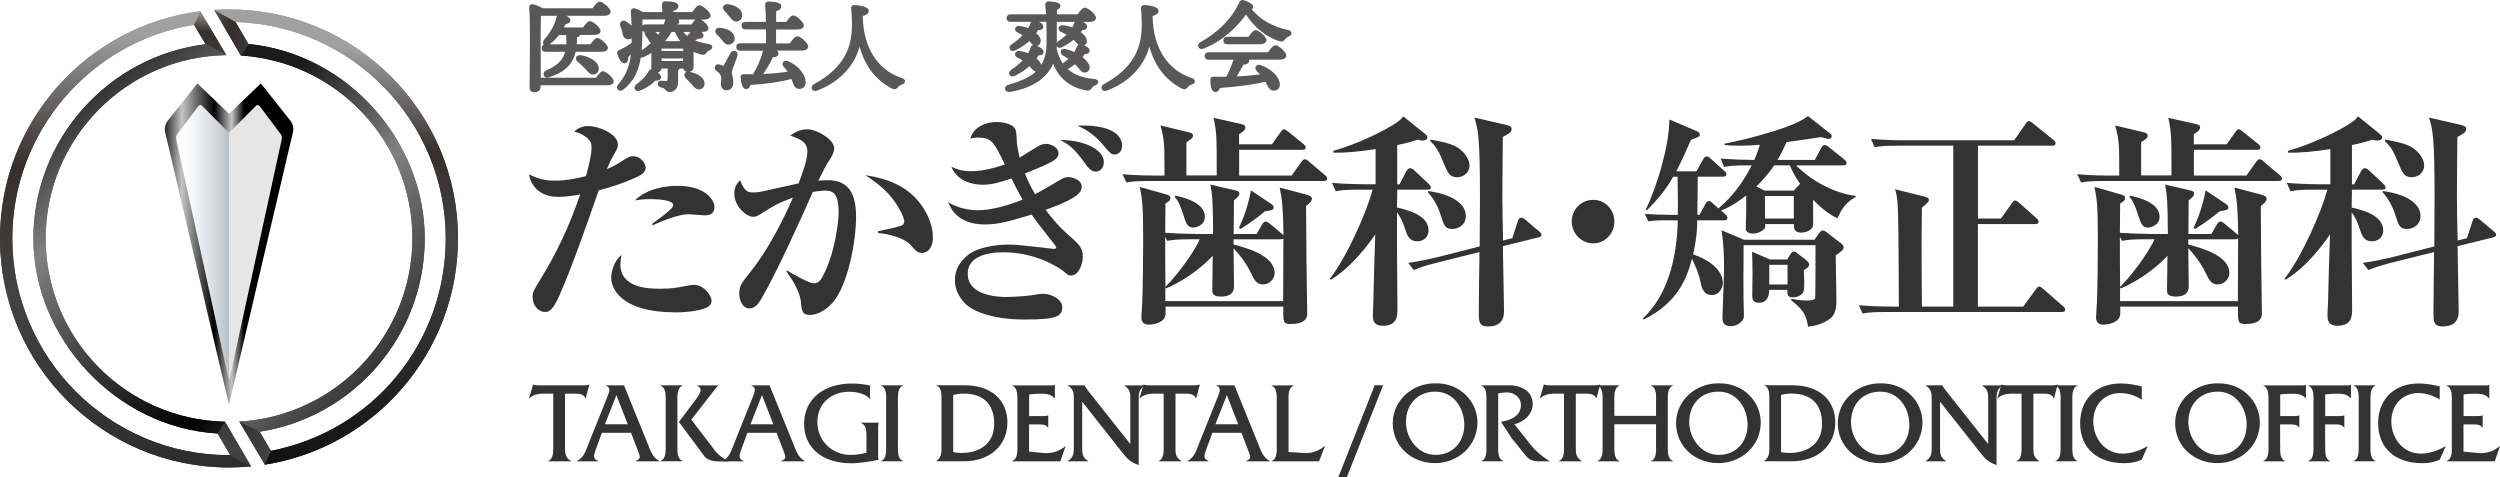 <?xml version="1.0" encoding="UTF-8"?>
<svg id="_レイヤー_2" data-name="レイヤー 2" xmlns="http://www.w3.org/2000/svg" xmlns:xlink="http://www.w3.org/1999/xlink" viewBox="0 0 388.17 74.09">
  <defs>
    <style>
      .cls-1 {
        fill: url(#linear-gradient);
      }

      .cls-2 {
        fill: #e6e6e6;
      }

      .cls-3 {
        fill: #333;
      }

      .cls-4 {
        fill: #595757;
      }

      .cls-5 {
        fill: url(#linear-gradient-8);
      }

      .cls-6 {
        fill: url(#linear-gradient-9);
      }

      .cls-7 {
        fill: url(#linear-gradient-3);
      }

      .cls-8 {
        fill: url(#linear-gradient-4);
      }

      .cls-9 {
        fill: url(#linear-gradient-2);
      }

      .cls-10 {
        fill: url(#linear-gradient-6);
      }

      .cls-11 {
        fill: url(#linear-gradient-7);
      }

      .cls-12 {
        fill: url(#linear-gradient-5);
      }

      .cls-13 {
        fill: url(#linear-gradient-14);
      }

      .cls-14 {
        fill: url(#linear-gradient-15);
      }

      .cls-15 {
        fill: url(#linear-gradient-13);
      }

      .cls-16 {
        fill: url(#linear-gradient-12);
      }

      .cls-17 {
        fill: url(#linear-gradient-10);
      }

      .cls-18 {
        fill: url(#linear-gradient-11);
      }
    </style>
    <linearGradient id="linear-gradient" x1="10.66" y1="387.96" x2="6.56" y2="423.62" gradientTransform="translate(25.03 -298.88) scale(.77)" gradientUnits="userSpaceOnUse">
      <stop offset="0" stop-color="#dcdddd"/>
      <stop offset=".19" stop-color="#352f2d"/>
      <stop offset=".37" stop-color="#444343"/>
      <stop offset=".58" stop-color="#2d2d2d"/>
      <stop offset="1" stop-color="#050304"/>
    </linearGradient>
    <linearGradient id="linear-gradient-2" x1="-2.37" y1="395.08" x2="-13.87" y2="543.58" gradientTransform="translate(25.03 -298.88) scale(.77)" gradientUnits="userSpaceOnUse">
      <stop offset="0" stop-color="#9fa0a0"/>
      <stop offset=".19" stop-color="#352f2d"/>
      <stop offset=".37" stop-color="#444343"/>
      <stop offset=".58" stop-color="#2d2d2d"/>
      <stop offset="1" stop-color="#050304"/>
    </linearGradient>
    <linearGradient id="linear-gradient-3" x1="18.49" y1="463.68" x2="7.44" y2="504.39" xlink:href="#linear-gradient"/>
    <linearGradient id="linear-gradient-4" x1="-22.25" y1="401.61" x2="47.25" y2="495.11" gradientTransform="translate(25.03 -298.88) scale(.77)" gradientUnits="userSpaceOnUse">
      <stop offset=".03" stop-color="#1b1b1b"/>
      <stop offset=".25" stop-color="gray"/>
      <stop offset=".64" stop-color="#000"/>
      <stop offset=".85" stop-color="gray"/>
      <stop offset="1" stop-color="#000"/>
    </linearGradient>
    <linearGradient id="linear-gradient-5" x1="6.9" y1="420.68" x2="94.9" y2="497.18" xlink:href="#linear-gradient-4"/>
    <linearGradient id="linear-gradient-6" x1="5.89" y1="468.95" x2="51.96" y2="495.46" xlink:href="#linear-gradient"/>
    <linearGradient id="linear-gradient-7" x1="36.88" y1="397.8" x2="26.09" y2="496.15" xlink:href="#linear-gradient-2"/>
    <linearGradient id="linear-gradient-8" x1=".4" y1="387.65" x2="68.25" y2="419.21" xlink:href="#linear-gradient"/>
    <linearGradient id="linear-gradient-9" x1="18.49" y1="463.68" x2="7.44" y2="504.39" xlink:href="#linear-gradient"/>
    <linearGradient id="linear-gradient-10" x1="6.9" y1="420.68" x2="94.9" y2="497.18" xlink:href="#linear-gradient-4"/>
    <linearGradient id="linear-gradient-11" x1="5.89" y1="468.95" x2="51.96" y2="495.46" xlink:href="#linear-gradient"/>
    <linearGradient id="linear-gradient-12" x1="36.88" y1="397.8" x2="26.09" y2="496.15" xlink:href="#linear-gradient-2"/>
    <linearGradient id="linear-gradient-13" x1=".4" y1="387.65" x2="68.25" y2="419.21" xlink:href="#linear-gradient"/>
    <linearGradient id="linear-gradient-14" x1="-215.93" y1="-489.25" x2="-229.09" y2="-489.25" gradientTransform="translate(-169.82 -405.03) rotate(-180) scale(.91)" gradientUnits="userSpaceOnUse">
      <stop offset=".17" stop-color="#fff"/>
      <stop offset=".5" stop-color="#dde2e6"/>
      <stop offset="1" stop-color="#959b9f"/>
    </linearGradient>
    <linearGradient id="linear-gradient-15" x1="-215.5" y1="-481.97" x2="-228.66" y2="-481.97" gradientTransform="translate(-186.18 -433.91) rotate(-180) scale(.98)" gradientUnits="userSpaceOnUse">
      <stop offset=".03" stop-color="#1b1b1b"/>
      <stop offset=".25" stop-color="#c4c4c4"/>
      <stop offset=".64" stop-color="#000"/>
      <stop offset=".85" stop-color="#c4c4c4"/>
      <stop offset="1" stop-color="#000"/>
    </linearGradient>
  </defs>
  <g id="_画像" data-name="画像">
    <path class="cls-1" d="M30.12,3.85s0,0,.01,0c.49,.83,.93,1.57,1.77,2.99h.01s3.23,1.72,3.23,1.72L31.1,1.75l-.98,2.1h0Z"/>
    <path class="cls-9" d="M35.75,70.67c-.06,0-.12,0-.19,0C17.01,70.68,1.91,55.58,1.91,37.02,1.91,20.51,13.96,6.49,30.12,3.85h0s.98-2.11,.98-2.11C13.57,3.94,0,18.89,0,37.02c0,19.64,15.92,35.56,35.56,35.56,1.16,0,2.3-.06,3.44-.17l-3.24-1.75h0Z"/>
    <path class="cls-7" d="M33.79,67.31h0c.43,.73,1.03,1.76,1.96,3.36h0s3.24,1.75,3.24,1.75l-4.06-6.94-1.14,1.83Z"/>
    <path class="cls-8" d="M31.9,6.84s0,.02,.02,.03c-15.01,1.82-26.74,14.72-26.74,30.15s12.74,29.36,28.62,30.29l1.14-1.83c-15.44-.33-27.85-12.94-27.85-28.46S19.61,8.78,35.14,8.56l-3.23-1.71h-.01Z"/>
    <path class="cls-12" d="M40.31,67.06s0-.01-.01-.02c14.61-2.28,25.65-14.92,25.65-30.01S54,8.35,38.57,6.83l-1.17,1.79c14.87,.95,26.63,13.3,26.63,28.41s-11.91,27.61-26.9,28.43l3.15,1.59h.02Z"/>
    <path class="cls-10" d="M42.11,70s-.03,0-.04,0c-.5-.85-.93-1.56-1.75-2.96h-.02s-3.15-1.6-3.15-1.6l3.97,6.7,.98-2.12,.02-.03Z"/>
    <path class="cls-11" d="M35.56,1.46c-.78,0-1.54,.03-2.3,.08l3.32,1.88c18.08,.54,32.63,15.39,32.63,33.6,0,16.24-11.33,29.88-27.11,32.98l-.02,.03-.98,2.12c17.01-2.67,30.01-17.38,30.01-35.13C71.12,17.38,55.2,1.46,35.56,1.46Z"/>
    <path class="cls-5" d="M38.57,6.83c-.41-.7-1.04-1.77-1.99-3.4h0l-3.32-1.88,4.14,7.07,1.17-1.79h0Z"/>
    <path class="cls-1" d="M30.12,3.85s0,0,.01,0c.49,.83,.93,1.57,1.77,2.99h.01s3.23,1.72,3.23,1.72L31.1,1.75l-.98,2.1h0Z"/>
    <path class="cls-9" d="M35.75,70.67c-.06,0-.12,0-.19,0C17.01,70.68,1.91,55.58,1.91,37.02,1.91,20.51,13.96,6.49,30.12,3.85h0s.98-2.11,.98-2.11C13.57,3.94,0,18.89,0,37.02c0,19.64,15.92,35.56,35.56,35.56,1.16,0,2.3-.06,3.44-.17l-3.24-1.75h0Z"/>
    <path class="cls-6" d="M33.79,67.31h0c.43,.73,1.03,1.76,1.96,3.36h0s3.24,1.75,3.24,1.75l-4.06-6.94-1.14,1.83Z"/>
    <path class="cls-8" d="M31.9,6.84s0,.02,.02,.03c-15.01,1.82-26.74,14.72-26.74,30.15s12.74,29.36,28.62,30.29l1.14-1.83c-15.44-.33-27.85-12.94-27.85-28.46S19.61,8.78,35.14,8.56l-3.23-1.71h-.01Z"/>
    <path class="cls-17" d="M40.31,67.06s0-.01-.01-.02c14.61-2.28,25.65-14.92,25.65-30.01S54,8.35,38.57,6.83l-1.17,1.79c14.87,.95,26.63,13.3,26.63,28.41s-11.91,27.61-26.9,28.43l3.15,1.59h.02Z"/>
    <path class="cls-18" d="M42.11,70s-.03,0-.04,0c-.5-.85-.93-1.56-1.75-2.96h-.02s-3.15-1.6-3.15-1.6l3.97,6.7,.98-2.12,.02-.03Z"/>
    <path class="cls-16" d="M35.56,1.46c-.78,0-1.54,.03-2.3,.08l3.32,1.88c18.08,.54,32.63,15.39,32.63,33.6,0,16.24-11.33,29.88-27.11,32.98l-.02,.03-.98,2.12c17.01-2.67,30.01-17.38,30.01-35.13C71.12,17.38,55.2,1.46,35.56,1.46Z"/>
    <path class="cls-15" d="M38.57,6.83c-.41-.7-1.04-1.77-1.99-3.4h0l-3.32-1.88,4.14,7.07,1.17-1.79h0Z"/>
    <path class="cls-2" d="M35.56,59.18l8.2-37.61c.05-.21-.02-.54-.15-.71l-3.31-4.41c-.13-.18-.37-.19-.53-.04l-4.21,4.21V59.18Z"/>
    <path class="cls-13" d="M35.56,20.62l-4.21-4.21c-.16-.16-.39-.14-.53,.04l-3.31,4.41c-.13,.18-.2,.5-.16,.71l8.2,37.61V20.62Z"/>
    <path class="cls-14" d="M35.56,17.67l-4.92-4.72-4.65,5.87c-.34,.45-.48,1.12-.36,1.66l9.92,42.35,9.95-42.36c.12-.54-.02-1.21-.35-1.65,0,0-4.65-5.87-4.65-5.87l-4.93,4.72Z"/>
    <path class="cls-2" d="M35.56,59.18l8.2-37.61c.05-.21-.02-.54-.15-.71l-3.31-4.41c-.13-.18-.37-.19-.53-.04l-4.21,4.21V59.18Z"/>
    <path class="cls-13" d="M35.56,20.62l-4.21-4.21c-.16-.16-.39-.14-.53,.04l-3.31,4.41c-.13,.18-.2,.5-.16,.71l8.2,37.61V20.62Z"/>
  </g>
  <g id="_文字" data-name="文字">
    <g>
      <path class="cls-3" d="M91.84,22.93c0-.56,0-1.09-1.09-1.82-.63-.42-1.12-.56-1.61-.66,.38-.35,1.02-.88,2.21-.88,1.61,0,4.59,1.23,4.59,2.87,0,.53-.1,.67-.63,1.58-.56,.98-.67,1.26-1.09,2.24,.7-.31,1.29-.56,1.93-.98,1.4-.91,1.58-1.02,2.17-1.02,1.16,0,1.93,1.09,1.93,1.79,0,.74-.81,1.16-1.09,1.3-.39,.21-2.7,1.3-6.2,2.21-2.17,6.24-4.2,11.98-6.06,16.22-1.16,2.66-1.79,2.66-2.31,2.66-.84,0-1.89-.84-1.89-2.31,0-.8,.14-1.02,1.26-2.84,2.49-4.06,4.34-7.95,6.13-13.1-.98,.18-2.28,.38-3.43,.38-3.05,0-4.31-2-4.52-3.5,1.61,.8,2.73,.98,4.03,.98,1.89,0,3.82-.45,4.8-.7,.35-1.23,.88-3.22,.88-4.41Zm4.48,18.08c0,3.82,4.62,3.82,6.2,3.82,1.75,0,2.45-.14,3.96-.42,.63-.11,.95-.18,1.3-.18,1.51,0,2.7,1.65,2.7,2.45,0,.11,0,.7-.7,1.05-.77,.38-2.49,.77-4.9,.77-8.58,0-9.98-3.82-9.98-5.36,0-.91,.39-2.59,1.61-3.57-.07,.35-.17,.77-.17,1.44Zm4.9-6.23c1.47-1.09,1.93-1.4,2.84-2.21,.11-.11,.46-.42,.46-.74,0-.91-3.22-.91-3.5-.91-1.23,0-1.82,.1-2.45,.21,1.93-1.96,5.12-2.28,6.62-2.28,4.41,0,5.74,2.28,5.74,3.26s-.6,1.33-1.47,1.33c-.42,0-2.21-.18-2.56-.18-1.51,0-4.1,1.05-5.57,1.72l-.11-.21Z"/>
      <path class="cls-3" d="M122.19,41.99c.98,.63,3.5,2,4.13,2,.53,0,.91-.21,1.26-.81,2.07-3.54,2.63-8.86,2.63-10.16,0-2.66-.63-3.43-2.07-3.43-.63,0-1.47,.14-1.93,.21-1.89,4.27-5.85,13.07-8.2,16.92-.53,.84-1.05,1.16-1.65,1.16-1.09,0-1.58-1.3-1.58-2.28,0-1.12,.28-1.58,1.72-3.36,2.7-3.36,5.08-7.99,6.62-11.56-2.31,.84-2.94,1.23-4.91,2.49-.38,.24-.77,.49-1.26,.49-1.19,0-2.94-1.75-2.94-3.57,0-1.16,.49-1.68,.91-2.1,.63,1.61,1.12,1.89,1.96,1.89,.77,0,1.47-.14,1.86-.24,1.15-.25,4.34-.98,5.25-1.16,.63-1.65,1.37-3.64,1.37-4.94,0-1.58-1.3-2-2.66-2.49,.77-.56,1.65-.98,2.63-.98,1.54,0,4.2,1.61,4.2,2.94,0,.56-.28,1.16-.95,2.17-.46,.74-.67,1.12-1.51,2.87,.46-.04,.88-.07,1.44-.07,3.4,0,4.41,2.24,4.41,5.75s-1.19,10.54-3.71,13.35c-1.12,1.19-2.42,1.82-3.43,1.82-1.23,0-1.3-.6-1.44-2.1-.21-1.82-1.61-3.78-2.24-4.66l.07-.14Zm14.15-6.1c.7-.14,3.54-.7,3.85-.98,.14-.14,.21-.42,.21-.6,0-.49-.87-2.45-2.35-4.1-1.26-1.4-2.7-2.35-3.68-3.01,1.65,.28,5.22,.84,7.78,3.54,1.51,1.61,2.7,3.85,2.7,6.17,0,1.09-.49,2.35-1.72,2.35-.63,0-.84-.21-1.79-1.26-.81-.95-3.15-1.68-5.01-1.82v-.28Z"/>
      <path class="cls-3" d="M151.91,21.36c-.56,0-.91,.07-1.26,.18,.25-.67,.46-1.3,1.51-1.93,.95-.56,1.93-.67,2.59-.67,.53,0,2.7,.14,2.98,1.37,.1,.31,.17,1.75,.17,2.03,.11,.77,.32,1.75,.42,2.14,.42-.28,2.31-1.44,2.7-1.68,.73-.46,1.19-.46,1.37-.46,.91,0,1.96,.63,1.96,1.4,0,.91-.49,1.33-5.22,3.19,.46,1.12,.77,1.82,1.58,3.22,.74-.38,1.47-.77,3.68-2.1,.74-.45,1.09-.56,1.47-.56s2.1,.31,2.1,1.51c0,.91-.91,1.54-2.28,2.21-1.12,.56-1.79,.81-3.33,1.37,1.72,2.28,2.94,3.4,3.85,4.17,1.26,1.12,1.93,1.72,1.93,3.05,0,1.02-.53,2.98-1.86,2.98-.35,0-.46-.07-1.05-.6-1.33-1.05-4.87-3.01-9.39-3.01-1.23,0-5.57,.1-5.57,3.33,0,3.54,5.04,3.61,6.03,3.61,1.23,0,3.33-.18,3.99-.28,.91-.18,1.26-.21,1.72-.21,1.4,0,2.94,.98,2.94,2.03,0,1.51-.91,1.96-5.88,1.96-5.29,0-8.3-1.44-9.35-2.63-.7-.77-1.44-1.93-1.44-3.47s.63-2.8,2.07-3.96c1.54-1.19,4.41-1.58,6.31-1.58,.73,0,1.37,.04,3.43,.28,1.16,.11,2.31,.25,3.47,.39h.14c.11,0,.31-.04,.31-.18s-.18-.38-.21-.42c-2.73-3.47-3.01-3.85-3.61-4.73-3.64,1.12-5.32,1.54-7.25,1.54-4.2,0-5.29-2.45-5.71-3.43,.7,.38,2.28,1.22,4.59,1.22,1.58,0,3.92-.42,6.97-1.65-.74-1.29-1.16-2.1-1.72-3.29-1.72,.56-2.91,.98-4.48,.98s-3.96-.53-4.87-2.8c.63,.31,1.54,.7,3.05,.7,2.1,0,4.1-.66,5.26-1.05-1.68-3.43-2.03-4.17-4.1-4.17Zm22.32,1.26c0,1.02-.7,1.37-1.19,1.37-.53,0-.74-.28-1.68-1.4-1.09-1.33-2.49-2.42-4.1-3.08,5.22-.21,6.97,1.44,6.97,3.12Zm-2.84,2.56c0,.84-.53,1.47-1.26,1.47-.67,0-1.19-.6-1.72-1.37-1.79-2.49-2.7-2.98-3.82-3.54,3.5-.04,6.8,1.4,6.8,3.43Z"/>
      <path class="cls-3" d="M186.28,37.16c-.42,1.05-2.56,4.55-5.32,7.39-.04-3.82-.04-4.24-.04-7.78l.31,.63c.88-.18,1.65-.25,3.79-.25h1.26Zm-.67-.84c-1.47,0-3.22-.07-4.69-.18,.04-3.71,.04-4.13,.04-4.55,.49-.28,.77-.45,.77-.84s-.38-.49-.63-.56l-4.13-1.16c.38,1.86,.53,2.73,.53,8.27,0,1.23-.04,9-.21,10.69,0,.28-.07,.84-.07,1.26,0,.56,.21,1.16,1.12,1.16,.98,0,2.63-.42,2.63-1.68,0-.35,.04-.73,0-1.12h18.29c-.04,2.42-.04,2.7,1.19,2.7,2.03,0,2.56-.84,2.52-1.65-.11-7.36-.14-8.3-.18-16.67,.21-.18,.91-.67,.91-1.12,0-.35-.42-.53-.77-.63l-4.24-1.12c.39,1.82,.53,3.05,.6,7.39l-2.14-1.79c-.25-.21-.46-.32-.63-.32-.21,0-.38,.18-.56,.46l-.84,1.47h-3.57c0-.84,.04-4.48,.04-5.22,.53-.42,.84-.67,.84-1.05,0-.35-.28-.42-.6-.49l-3.89-.91c.28,1.68,.39,2.21,.42,7.67h-2.73Zm5.92,.84h7.04c.35,0,.53,0,.7-.14,0,2.17,0,2.91-.04,9.74h-18.29v-2.14l.11,.17c3.64-1.58,6.1-3.85,7.25-5.08,0,1.16-.07,4.34-.07,5.36,0,.38,0,.98,1.37,.98,2,0,2-1.23,2-1.65,0-.95-.07-5.01-.07-5.85,.6,.63,1.82,2,2.73,3.89,.53,1.09,.84,1.72,1.86,1.72s1.79-.91,1.79-1.75c0-2.66-4.03-3.82-6.38-4.45v-.81Zm-7.32-9.91v-5.18c.35-.25,1.02-.56,1.02-.98,0-.38-.35-.49-.67-.56l-4.38-1.05c.63,2.31,.63,2.87,.63,7.78h-1.51c-.35,0-2.84,0-5.01-.21l.6,1.29c.87-.17,1.61-.24,3.78-.24h26.87c.24,0,.53-.04,.53-.39,0-.21-.18-.38-.35-.53l-2.49-2.1c-.21-.21-.42-.35-.63-.35s-.38,.18-.6,.49l-1.44,2.03h-8.16v-3.99h9.77c.24,0,.56-.03,.56-.38,0-.21-.21-.38-.35-.53l-2.35-1.89c-.35-.28-.49-.39-.67-.39-.21,0-.38,.25-.53,.45l-1.33,1.89h-5.11v-1.58c.42-.25,.98-.6,.98-1.05,0-.35-.32-.42-.7-.53l-4.24-.95c.49,2.28,.49,2.94,.49,8.93h-4.73Zm-1.79,3.36c.39,.46,.74,.88,1.44,3.12,.28,.87,.53,1.61,1.4,1.61,.42,0,1.82-.35,1.82-1.68,0-2.17-3.19-3.01-4.66-3.29v.24Zm11.81-1.05c-.46,2.49-1.19,4.38-1.86,5.82l.24,.17c1.54-.95,2.87-1.96,3.78-2.73,1.16-.21,1.37-.24,1.37-.6,0-.31-.28-.49-.38-.56l-3.15-2.1Z"/>
      <path class="cls-3" d="M217.3,28.61l1.05-2c.18-.28,.32-.49,.6-.49,.25,0,.46,.14,.63,.32l2.24,2.1c.14,.18,.35,.31,.35,.6s-.31,.31-.53,.31h-4.69l-.04,2.77c1.79,.42,4.9,1.23,4.9,3.57,0,1.05-.81,1.68-1.75,1.68-1.26,0-1.58-.91-1.96-2.1-.11-.35-.53-1.58-1.19-2.38v5.36c0,2.66,.07,6.94,.07,9.6,0,1.02,0,2.63-2.24,2.63-1.54,0-1.58-.95-1.58-1.65,0-.84,.1-1.86,.1-3.08,0-.74,.21-7.99,.28-9.46-.88,1.29-3.54,5.01-6.9,7.04l-.17-.14c2.8-3.57,5.81-10.65,6.66-13.84h-1.96c-2.14,0-2.91,.07-3.78,.25l-.56-1.3c2.17,.18,4.62,.21,4.97,.21h1.79v-5.46c-2.49,.38-4.62,.6-6.59,.56v-.28c3.71-1.05,7.01-2.77,7.88-3.22,2.17-1.19,2.59-1.58,3.01-2.14l3.47,2.8c.1,.11,.28,.24,.28,.46,0,.53-.84,.6-1.51,.35-1.05,.35-1.68,.53-3.19,.84v6.1h.35Zm4.45,1.05c3.89,.53,5.85,2.07,5.85,3.89,0,1.26-1.02,2-2.14,2s-1.26-.6-1.79-2.21c-.38-1.29-1.09-2.49-1.96-3.5l.04-.18Zm13.07,7.29l.84-2.59c.11-.28,.21-.56,.53-.56,.21,0,.38,.11,.56,.25l2.17,1.82c.18,.14,.42,.35,.42,.56s-.11,.31-.42,.42l-5.57,1.37c0,1.61,.18,8.69,.18,10.12,0,1.61-.88,2.35-2.52,2.35-1.4,0-1.4-.88-1.4-2.14,0-1.51,.07-8.06,.11-9.42l-6.59,1.65c-2.21,.56-2.87,.84-3.61,1.16l-.87-1.12c1.54-.21,3.36-.6,4.9-.98l6.2-1.58c.04-4.59,.04-5.74,.04-7.29,0-9.95-.28-10.79-.87-12.72l5.12,1.19c.35,.11,.67,.18,.67,.6,0,.56-.67,.81-1.37,1.23-.07,5.75-.07,9.11-.07,9.46,0,2.07,.04,3.29,.11,6.62l1.47-.38Zm-12.72-15.28c1.19,.21,3.15,.56,4.21,1.23,1.37,.88,1.86,2.1,1.86,2.8,0,1.16-1.02,1.82-1.93,1.82-1.19,0-1.47-.7-2.17-2.42-.84-2.03-1.3-2.52-2-3.19l.04-.25Z"/>
      <path class="cls-3" d="M250.66,34.39c0,1.89-1.47,3.4-3.29,3.4s-3.33-1.54-3.33-3.4,1.47-3.36,3.33-3.36,3.29,1.51,3.29,3.36Z"/>
      <path class="cls-3" d="M277.92,25.67c.32,.81,.63,1.51,1.58,2.87l-.98,1.05h-4.55l-1.26-.63c1.37-1.37,2.1-2.31,2.77-3.29h2.45Zm8.27,0c.14,0,.53,0,.53-.38,0-.21-.21-.42-.35-.53l-2.38-1.89c-.24-.21-.45-.35-.67-.35-.24,0-.42,.21-.56,.49l-.98,1.82h-5.78c.49-.84,.84-1.51,1.4-2.77,2.63-.35,3.85-.56,5.36-.77,.35,.11,.98,.28,1.19,.28,.14,0,.45-.11,.45-.42,0-.11,0-.28-.31-.49l-3.36-2.63c-.95,.63-1.54,1.02-3.4,1.68-2.14,.8-6.17,1.96-9.56,2.59v.21c.53,.07,1.19,.11,2.21,.11,1.37,0,2.42-.07,3.26-.14-.28,.98-.49,1.47-.84,2.35-.95,0-3.12-.04-5.25-.21l.56,1.3c.7-.14,1.37-.25,3.78-.25h.49c-1.96,3.92-4.17,5.82-5.15,6.69l-.87-.77c-.21-.21-.42-.38-.63-.38-.28,0-.38,.21-.53,.46l-.91,1.68h-.35l.07-5.92h3.92c.14,0,.53,0,.53-.38,0-.21-.18-.39-.35-.53l-2.07-1.86c-.11-.11-.42-.38-.63-.38-.28,0-.42,.21-.56,.46l-1.05,1.86h-3.12c.95-1.86,1.54-3.19,2.28-4.9,1.26-.46,1.37-.49,1.37-.8,0-.11-.07-.38-.39-.49l-4.34-1.86c0,3.85-1.82,10.23-3.68,14.01l.18,.1c2.52-2.52,3.54-4.24,4.1-5.22h.67c.07,3.29,.07,4.66,.04,5.92h-1.3c-1.23,0-2.59-.07-3.82-.14l.56,1.16c.56-.1,1.09-.17,2.63-.17h1.93c-.11,4.73-1.09,11.17-5.43,15.24l.1,.18c5.26-2.56,6.73-6.38,7.53-9.46,.42,.84,1.09,2.42,1.26,3.36,.24,1.16,.49,2.28,1.82,2.28s1.72-1.37,1.72-1.93c0-.67-.42-2.94-4.62-4.38,.63-2.94,.63-4.24,.63-5.29h4.17c.18,0,.53,0,.53-.39,0-.21-.18-.42-.32-.53l-.66-.6c.95-.38,2-.87,3.89-2.35v2.52c0,.38-.07,2.17-.07,2.52,0,.28,0,.88,1.16,.88,.87,0,1.58-.53,1.75-.77,.14-.17,.14-.35,.11-.7h4.48c-.07,.46-.04,1.33,1.09,1.33,.6,0,1.75-.28,1.86-1.16,.04-.28,0-3.26,0-3.82l.07-.07c1.61,1.68,2.77,2.35,3.71,2.84,.49-1.05,1.05-2.35,2.84-3.33v-.17c-3.47-.39-7.08-2.52-9.25-4.73h7.35Zm-7.67,4.76v3.5h-4.48v-3.5h4.48Zm-3.71,9.85l-2.77-1.19c.04,.87,.07,2.21,.07,3.4,0,.53-.04,3.12-.04,3.33,0,.56,0,1.19,1.09,1.19,1.02,0,1.54-.77,1.54-2h2.84c-.04,.67-.07,1.16,.88,1.16,.56,0,.91-.18,1.19-.38,.46-.35,.53-.63,.53-1.86,0-.84-.04-1.54-.07-1.96,.28-.18,.84-.49,.84-.88,0-.24-.18-.46-.42-.67l-1.37-1.05c-.21-.17-.42-.31-.6-.31s-.38,.18-.53,.42l-.49,.81h-2.7Zm7.08-2.21c0,.87,0,7.71-.04,8.06-.04,.35-.07,.53-1.33,.53-.98,0-1.75-.14-2.35-.28l-.07,.24c2.21,1.68,2.38,2.63,2.63,4.1,.7-.07,1.79-.21,3.15-1.05,.91-.53,1.26-1.47,1.26-2.94,0-1.02-.11-5.96-.11-7.08,.84-.6,1.23-.84,1.23-1.26,0-.28-.21-.46-.49-.67l-2.14-1.65c-.21-.17-.42-.28-.6-.28-.25,0-.38,.17-.56,.38l-.74,1.05h-10.96l-3.47-1.47c.32,2,.39,4.03,.39,5.99,0,1.19-.25,7.15-.25,7.5,0,.53,0,1.4,1.3,1.4,.91,0,1.47-.53,1.72-.77,.28-.35,.35-.6,.31-1.19-.11-2.52-.07-8.72-.04-10.61h11.14Zm-4.34,3.05v3.05h-2.84v-3.05h2.84Z"/>
      <path class="cls-3" d="M307.11,22.62v11.31h3.57l1.68-2.35c.18-.28,.32-.45,.56-.45,.18,0,.46,.25,.63,.39l2.63,2.35c.21,.18,.35,.32,.35,.53,0,.39-.39,.39-.53,.39h-8.9v12.82h7.04l1.89-2.59c.14-.18,.35-.53,.6-.53,.21,0,.45,.25,.63,.38l3.05,2.66c.18,.17,.35,.31,.35,.53,0,.38-.38,.38-.53,.38h-27.12c-2.45,0-3.12,.11-3.82,.24l-.56-1.29c1.65,.14,3.33,.21,5.01,.21h1.19c-.04-10.79-.07-14.43-.21-16.15-.1-1.12-.21-1.51-.38-2.07l4.73,1.19c.21,.07,.53,.18,.53,.49s-.6,.77-1.09,1.16c-.11,6.41,0,13.07,0,15.38h4.87V22.62h-8.44c-2.42,0-3.08,.1-3.78,.24l-.56-1.29c1.65,.14,3.33,.21,4.97,.21h17.27l1.75-2.52c.07-.14,.32-.46,.53-.46,.18,0,.32,.1,.67,.38l3.12,2.52c.14,.11,.35,.32,.35,.53,0,.39-.35,.39-.53,.39h-11.53Z"/>
      <path class="cls-3" d="M334.52,37.16c-.42,1.05-2.56,4.55-5.33,7.39-.04-3.82-.04-4.24-.04-7.78l.32,.63c.87-.18,1.65-.25,3.78-.25h1.26Zm-.67-.84c-1.47,0-3.22-.07-4.7-.18,.04-3.71,.04-4.13,.04-4.55,.49-.28,.77-.45,.77-.84s-.38-.49-.63-.56l-4.13-1.16c.38,1.86,.53,2.73,.53,8.27,0,1.23-.04,9-.21,10.69,0,.28-.07,.84-.07,1.26,0,.56,.21,1.16,1.12,1.16,.98,0,2.63-.42,2.63-1.68,0-.35,.04-.73,0-1.12h18.29c-.04,2.42-.04,2.7,1.19,2.7,2.03,0,2.56-.84,2.52-1.65-.1-7.36-.14-8.3-.17-16.67,.21-.18,.91-.67,.91-1.12,0-.35-.42-.53-.77-.63l-4.24-1.12c.38,1.82,.53,3.05,.6,7.39l-2.14-1.79c-.25-.21-.46-.32-.63-.32-.21,0-.38,.18-.56,.46l-.84,1.47h-3.57c0-.84,.04-4.48,.04-5.22,.53-.42,.84-.67,.84-1.05,0-.35-.28-.42-.6-.49l-3.89-.91c.28,1.68,.38,2.21,.42,7.67h-2.73Zm5.92,.84h7.04c.35,0,.53,0,.7-.14,0,2.17,0,2.91-.04,9.74h-18.29v-2.14l.11,.17c3.64-1.58,6.1-3.85,7.25-5.08,0,1.16-.07,4.34-.07,5.36,0,.38,0,.98,1.37,.98,2,0,2-1.23,2-1.65,0-.95-.07-5.01-.07-5.85,.6,.63,1.82,2,2.73,3.89,.53,1.09,.84,1.72,1.86,1.72s1.79-.91,1.79-1.75c0-2.66-4.03-3.82-6.38-4.45v-.81Zm-7.32-9.91v-5.18c.35-.25,1.02-.56,1.02-.98,0-.38-.35-.49-.67-.56l-4.38-1.05c.63,2.31,.63,2.87,.63,7.78h-1.51c-.35,0-2.84,0-5.01-.21l.6,1.29c.88-.17,1.61-.24,3.78-.24h26.87c.24,0,.53-.04,.53-.39,0-.21-.18-.38-.35-.53l-2.49-2.1c-.21-.21-.42-.35-.63-.35s-.38,.18-.6,.49l-1.44,2.03h-8.16v-3.99h9.77c.24,0,.56-.03,.56-.38,0-.21-.21-.38-.35-.53l-2.35-1.89c-.35-.28-.49-.39-.67-.39-.21,0-.38,.25-.53,.45l-1.33,1.89h-5.11v-1.58c.42-.25,.98-.6,.98-1.05,0-.35-.32-.42-.7-.53l-4.24-.95c.49,2.28,.49,2.94,.49,8.93h-4.73Zm-1.79,3.36c.38,.46,.73,.88,1.44,3.12,.28,.87,.53,1.61,1.4,1.61,.42,0,1.82-.35,1.82-1.68,0-2.17-3.19-3.01-4.66-3.29v.24Zm11.8-1.05c-.46,2.49-1.19,4.38-1.86,5.82l.24,.17c1.54-.95,2.87-1.96,3.78-2.73,1.16-.21,1.37-.24,1.37-.6,0-.31-.28-.49-.38-.56l-3.15-2.1Z"/>
      <path class="cls-3" d="M365.53,28.61l1.05-2c.18-.28,.31-.49,.6-.49,.25,0,.46,.14,.63,.32l2.24,2.1c.14,.18,.35,.31,.35,.6s-.31,.31-.53,.31h-4.69l-.04,2.77c1.79,.42,4.9,1.23,4.9,3.57,0,1.05-.81,1.68-1.75,1.68-1.26,0-1.58-.91-1.96-2.1-.1-.35-.53-1.58-1.19-2.38v5.36c0,2.66,.07,6.94,.07,9.6,0,1.02,0,2.63-2.24,2.63-1.54,0-1.58-.95-1.58-1.65,0-.84,.11-1.86,.11-3.08,0-.74,.21-7.99,.28-9.46-.88,1.29-3.54,5.01-6.9,7.04l-.17-.14c2.8-3.57,5.81-10.65,6.66-13.84h-1.96c-2.14,0-2.91,.07-3.78,.25l-.56-1.3c2.17,.18,4.62,.21,4.97,.21h1.79v-5.46c-2.49,.38-4.62,.6-6.59,.56v-.28c3.71-1.05,7.01-2.77,7.88-3.22,2.17-1.19,2.59-1.58,3.01-2.14l3.47,2.8c.1,.11,.28,.24,.28,.46,0,.53-.84,.6-1.51,.35-1.05,.35-1.68,.53-3.19,.84v6.1h.35Zm4.45,1.05c3.89,.53,5.85,2.07,5.85,3.89,0,1.26-1.02,2-2.14,2s-1.26-.6-1.79-2.21c-.38-1.29-1.09-2.49-1.96-3.5l.04-.18Zm13.07,7.29l.84-2.59c.1-.28,.21-.56,.53-.56,.21,0,.38,.11,.56,.25l2.17,1.82c.17,.14,.42,.35,.42,.56s-.11,.31-.42,.42l-5.57,1.37c0,1.61,.18,8.69,.18,10.12,0,1.61-.88,2.35-2.52,2.35-1.4,0-1.4-.88-1.4-2.14,0-1.51,.07-8.06,.1-9.42l-6.59,1.65c-2.21,.56-2.87,.84-3.61,1.16l-.87-1.12c1.54-.21,3.36-.6,4.9-.98l6.2-1.58c.04-4.59,.04-5.74,.04-7.29,0-9.95-.28-10.79-.87-12.72l5.12,1.19c.35,.11,.66,.18,.66,.6,0,.56-.66,.81-1.37,1.23-.07,5.75-.07,9.11-.07,9.46,0,2.07,.04,3.29,.11,6.62l1.47-.38Zm-12.72-15.28c1.19,.21,3.15,.56,4.21,1.23,1.37,.88,1.86,2.1,1.86,2.8,0,1.16-1.02,1.82-1.93,1.82-1.19,0-1.47-.7-2.17-2.42-.84-2.03-1.3-2.52-2-3.19l.04-.25Z"/>
    </g>
    <g>
      <path class="cls-3" d="M87.73,69.3c0,1.02-.02,1.72,.93,2.28v.05h-3.55v-.05c.9-.34,.79-1.65,.79-2.46v-8h-1.58c-.77,0-1.58,.2-2.13,.72h-.05l.63-2.13h.05c.22,.09,.45,.09,.68,.12h7.14c.3,0,.59-.02,.82-.12h.05l-.57,2.13h-.05c-.23-.63-.95-.72-1.54-.72h-1.62v8.18Z"/>
      <path class="cls-3" d="M97.46,65.87h-3.53l1.78-4.52,1.76,4.52Zm.52,1.33l.97,2.53c.48,1.26,.63,1.45-.25,1.85v.05h3.68v-.05c-1.02-.52-1.35-1.52-1.76-2.55l-3.73-9.2h-2.83v.05c.86,.27,.52,1.02,.27,1.67l-3,7.48c-.39,1.02-.7,2.03-1.74,2.55v.05h3.3v-.05c-.86-.32-.73-.84-.36-1.85l.93-2.53h4.52Z"/>
      <path class="cls-3" d="M103.36,62.34c0-.81,.11-2.12-.81-2.46v-.05h3.44v.05c-.91,.32-.81,1.65-.81,2.46v6.76c0,.82-.11,2.13,.81,2.47v.05h-3.44v-.05c.91-.34,.81-1.67,.81-2.47v-6.76Zm4.41,.04c.59-.84,1.67-1.96,.47-2.49v-.05h3.23v.02l-4.13,5.29,3.62,4.75c.55,.74,1.24,1.24,2.15,1.69v.05h-1.69c-.88,0-1.71-.34-2.03-.77l-3.98-5.36,2.35-3.12Z"/>
      <path class="cls-3" d="M120.06,65.87h-3.53l1.78-4.52,1.76,4.52Zm.52,1.33l.97,2.53c.48,1.26,.63,1.45-.25,1.85v.05h3.68v-.05c-1.02-.52-1.35-1.52-1.76-2.55l-3.73-9.2h-2.84v.05c.86,.27,.52,1.02,.27,1.67l-3,7.48c-.39,1.02-.7,2.03-1.74,2.55v.05h3.3v-.05c-.86-.32-.73-.84-.36-1.85l.93-2.53h4.52Z"/>
      <path class="cls-3" d="M135.08,61.91h-.05c-.74-.83-2.1-1.08-3.19-1.08-2.8,0-4.93,1.83-4.93,4.72s2.3,5.08,5.13,5.08c.82,0,1.69-.11,2.49-.34v-2.58c0-.82-.02-1.7-.83-2.03v-.05h2.74v.05c-.09,.22-.09,.5-.09,.77v4.13c0,.27-.02,.56,.09,.81-1.43,.27-2.83,.54-4.29,.54-4.59,0-7.3-2.51-7.3-6.12,0-3.86,3.07-6.26,7.41-6.26,.95,0,1.88,.11,2.82,.3v2.06Z"/>
      <path class="cls-3" d="M137.59,62.35c0-.82,.12-2.13-.79-2.47v-.05h3.41v.05c-.9,.34-.79,1.67-.79,2.47v6.76c0,.81-.11,2.12,.79,2.46v.05h-3.41v-.05c.9-.32,.79-1.65,.79-2.46v-6.76Z"/>
      <path class="cls-3" d="M148.01,61.31c.54-.12,1.08-.2,1.61-.2,3,0,4.75,1.58,4.75,4.72s-2.38,4.5-5.06,4.5c-.45,0-.88-.04-1.31-.13v-8.9Zm-1.83,7.73c0,1.06,.11,1.92-.79,2.53v.05h4.3c4.02,0,6.73-2.48,6.73-6.01s-2.55-5.79-6.64-5.79h-4.39v.05c.91,.27,.79,1.58,.79,2.4v6.76Z"/>
      <path class="cls-3" d="M159.8,70.12l2.28,.22c1.18,.11,2.42-.27,3.32-1.06h.05l-.81,2.35h-7.48v-.05c.91-.32,.81-1.65,.81-2.46v-6.76c0-.82,.11-2.13-.81-2.47v-.05h5.74c.3,0,.61,.04,.84-.09h.05v2.1h-.05c-.56-.65-1.29-.72-2.12-.72-.63,0-1.26,.02-1.83,.13v3.34h2.13c.29,0,.57,0,.79-.11h.05v1.9h-.05c-.29-.52-1.04-.5-1.6-.5h-1.33v4.25Z"/>
      <path class="cls-3" d="M168.03,69.3c0,1-.02,1.72,.93,2.28v.05h-3.18v-.05c.95-.55,.95-1.27,.95-2.28v-7.16c0-1,0-1.72-.93-2.26v-.05h2.62v.02c.07,.22,.14,.3,.27,.45l.25,.36,6.56,8.29v-6.8c0-1,.02-1.72-.93-2.26v-.05h3.16v.05c-.93,.54-.93,1.26-.93,2.26v10.06c-1.28-.43-1.83-1.02-2.62-2.04l-6.15-7.8v6.94Z"/>
      <path class="cls-3" d="M182.51,69.3c0,1.02-.02,1.72,.93,2.28v.05h-3.55v-.05c.9-.34,.79-1.65,.79-2.46v-8h-1.58c-.77,0-1.58,.2-2.13,.72h-.05l.63-2.13h.05c.21,.09,.45,.09,.68,.12h7.14c.3,0,.59-.02,.83-.12h.05l-.57,2.13h-.05c-.23-.63-.95-.72-1.54-.72h-1.62v8.18Z"/>
      <path class="cls-3" d="M192.24,65.87h-3.53l1.78-4.52,1.76,4.52Zm.52,1.33l.97,2.53c.48,1.26,.63,1.45-.25,1.85v.05h3.68v-.05c-1.02-.52-1.35-1.52-1.76-2.55l-3.73-9.2h-2.83v.05c.86,.27,.52,1.02,.27,1.67l-3,7.48c-.39,1.02-.7,2.03-1.74,2.55v.05h3.3v-.05c-.86-.32-.73-.84-.36-1.85l.93-2.53h4.52Z"/>
      <path class="cls-3" d="M202.5,70.34c1.22,.07,2.28-.34,3.18-1.1h.05l-.93,2.39h-7.37v-.05c.91-.32,.81-1.65,.81-2.46v-6.76c0-.82,.11-2.13-.81-2.47v-.05h3.43v.05c-.92,.34-.79,1.67-.79,2.47v7.82l2.44,.16Z"/>
      <path class="cls-3" d="M213.46,59.82h1.29l-5.62,14.26h-1.33l5.65-14.26Z"/>
      <path class="cls-3" d="M222.86,60.81c2.83,0,4.5,2.53,4.5,5.15s-1.74,4.67-4.47,4.67-4.59-2.58-4.59-5.1c0-2.71,1.78-4.72,4.56-4.72Zm.12-1.29c-3.77-.09-6.73,2.76-6.73,6.17,0,3.68,3,6.22,6.55,6.22s6.6-2.66,6.6-6.31c0-3.23-2.65-6.1-6.42-6.08Z"/>
      <path class="cls-3" d="M234.27,59.82c2.4,0,3.71,1.26,3.71,2.89s-1.38,2.82-2.85,3.16l2.58,3.25c.75,.93,1.88,1.87,2.91,2.51h-1.65c-.95,0-1.54-.23-2.08-.9l-2.19-2.71-1.65-2.53c1.44-.22,3.1-.88,3.1-2.57,0-1.29-1.11-2.04-2.31-1.99-.41,.02-.81,.07-1.22,.14v8.04c0,.82-.11,2.13,.81,2.46v.05h-3.43v-.05c.91-.32,.79-1.65,.79-2.46v-6.76c0-.82,.12-2.13-.79-2.47v-.05h4.27Z"/>
      <path class="cls-3" d="M244.67,69.3c0,1.02-.02,1.72,.93,2.28v.05h-3.55v-.05c.9-.34,.79-1.65,.79-2.46v-8h-1.58c-.77,0-1.58,.2-2.13,.72h-.05l.63-2.13h.05c.21,.09,.45,.09,.68,.12h7.14c.3,0,.59-.02,.82-.12h.05l-.57,2.13h-.05c-.23-.63-.95-.72-1.54-.72h-1.62v8.18Z"/>
      <path class="cls-3" d="M250.66,65.87v3.25c0,.81-.11,2.12,.79,2.46v.05h-3.41v-.05c.9-.34,.79-1.65,.79-2.46v-6.78c0-.81,.12-2.12-.79-2.46v-.05h3.41v.05c-.9,.34-.79,1.65-.79,2.47v2.22h6.47v-2.22c0-.82,.13-2.13-.79-2.47v-.05h3.43v.05c-.92,.34-.81,1.65-.81,2.46v6.78c0,.81-.11,2.12,.81,2.46v.05h-3.43v-.05c.92-.34,.79-1.65,.79-2.46v-3.25h-6.47Z"/>
      <path class="cls-3" d="M266.84,60.81c2.84,0,4.5,2.53,4.5,5.15s-1.74,4.67-4.47,4.67-4.59-2.58-4.59-5.1c0-2.71,1.78-4.72,4.56-4.72Zm.13-1.29c-3.77-.09-6.73,2.76-6.73,6.17,0,3.68,3,6.22,6.55,6.22s6.6-2.66,6.6-6.31c0-3.23-2.65-6.1-6.42-6.08Z"/>
      <path class="cls-3" d="M276.55,61.31c.54-.12,1.08-.2,1.61-.2,3,0,4.75,1.58,4.75,4.72s-2.38,4.5-5.06,4.5c-.45,0-.88-.04-1.31-.13v-8.9Zm-1.83,7.73c0,1.06,.11,1.92-.79,2.53v.05h4.3c4.02,0,6.73-2.48,6.73-6.01s-2.55-5.79-6.64-5.79h-4.39v.05c.91,.27,.79,1.58,.79,2.4v6.76Z"/>
      <path class="cls-3" d="M291.96,60.81c2.83,0,4.5,2.53,4.5,5.15s-1.74,4.67-4.47,4.67-4.59-2.58-4.59-5.1c0-2.71,1.78-4.72,4.56-4.72Zm.12-1.29c-3.77-.09-6.73,2.76-6.73,6.17,0,3.68,3,6.22,6.55,6.22s6.6-2.66,6.6-6.31c0-3.23-2.65-6.1-6.42-6.08Z"/>
      <path class="cls-3" d="M301.23,69.3c0,1-.02,1.72,.93,2.28v.05h-3.18v-.05c.95-.55,.95-1.27,.95-2.28v-7.16c0-1,0-1.72-.93-2.26v-.05h2.62v.02c.07,.22,.14,.3,.27,.45l.25,.36,6.56,8.29v-6.8c0-1,.02-1.72-.93-2.26v-.05h3.16v.05c-.93,.54-.93,1.26-.93,2.26v10.06c-1.27-.43-1.83-1.02-2.62-2.04l-6.15-7.8v6.94Z"/>
      <path class="cls-3" d="M315.71,69.3c0,1.02-.02,1.72,.93,2.28v.05h-3.55v-.05c.9-.34,.79-1.65,.79-2.46v-8h-1.58c-.77,0-1.58,.2-2.13,.72h-.05l.63-2.13h.05c.21,.09,.45,.09,.68,.12h7.14c.3,0,.59-.02,.82-.12h.05l-.57,2.13h-.05c-.23-.63-.95-.72-1.54-.72h-1.61v8.18Z"/>
      <path class="cls-3" d="M319.94,62.35c0-.82,.12-2.13-.79-2.47v-.05h3.41v.05c-.9,.34-.79,1.67-.79,2.47v6.76c0,.81-.11,2.12,.79,2.46v.05h-3.41v-.05c.9-.32,.79-1.65,.79-2.46v-6.76Z"/>
      <path class="cls-3" d="M332.54,62.05c-.99-.63-2.13-1.02-3.32-1.02-2.48,0-4.2,1.81-4.2,4.41s1.79,4.99,4.56,4.99c1.34,0,2.69-.48,3.82-1.13h.05l-.91,2.08c-.84,.39-1.78,.54-2.71,.54-4.23,0-6.85-2.37-6.85-6.21s2.62-6.17,6.3-6.17c1.1,0,2.21,.2,3.27,.45v2.06Z"/>
      <path class="cls-3" d="M344.34,60.81c2.83,0,4.5,2.53,4.5,5.15s-1.74,4.67-4.47,4.67-4.59-2.58-4.59-5.1c0-2.71,1.78-4.72,4.56-4.72Zm.12-1.29c-3.77-.09-6.73,2.76-6.73,6.17,0,3.68,3,6.22,6.55,6.22s6.6-2.66,6.6-6.31c0-3.23-2.65-6.1-6.42-6.08Z"/>
      <path class="cls-3" d="M354.05,69.12c0,.81-.14,2.12,.75,2.46v.05h-3.39v-.05c.91-.32,.81-1.65,.81-2.46v-6.76c0-.82,.11-2.13-.81-2.47v-.05h5.74c.3,0,.61,.04,.84-.09h.05v2.08h-.05c-.56-.63-1.29-.7-2.12-.7-.63,0-1.26,.02-1.83,.13v3.34h2.15c.27,0,.56,0,.77-.11h.05v1.9h-.05c-.29-.54-1.04-.5-1.6-.5h-1.33v3.25Z"/>
      <path class="cls-3" d="M361.04,69.12c0,.81-.14,2.12,.75,2.46v.05h-3.39v-.05c.91-.32,.81-1.65,.81-2.46v-6.76c0-.82,.11-2.13-.81-2.47v-.05h5.74c.3,0,.61,.04,.84-.09h.05v2.08h-.05c-.56-.63-1.29-.7-2.12-.7-.63,0-1.26,.02-1.83,.13v3.34h2.15c.27,0,.56,0,.77-.11h.05v1.9h-.05c-.29-.54-1.04-.5-1.6-.5h-1.33v3.25Z"/>
      <path class="cls-3" d="M366.23,62.35c0-.82,.12-2.13-.79-2.47v-.05h3.41v.05c-.9,.34-.79,1.67-.79,2.47v6.76c0,.81-.11,2.12,.79,2.46v.05h-3.41v-.05c.9-.32,.79-1.65,.79-2.46v-6.76Z"/>
      <path class="cls-3" d="M378.82,62.05c-.99-.63-2.13-1.02-3.32-1.02-2.47,0-4.2,1.81-4.2,4.41s1.79,4.99,4.56,4.99c1.35,0,2.69-.48,3.82-1.13h.05l-.92,2.08c-.84,.39-1.78,.54-2.71,.54-4.23,0-6.85-2.37-6.85-6.21s2.62-6.17,6.3-6.17c1.09,0,2.21,.2,3.26,.45v2.06Z"/>
      <path class="cls-3" d="M382.52,70.12l2.28,.22c1.18,.11,2.42-.27,3.32-1.06h.05l-.81,2.35h-7.48v-.05c.92-.32,.81-1.65,.81-2.46v-6.76c0-.82,.11-2.13-.81-2.47v-.05h5.74c.3,0,.61,.04,.84-.09h.05v2.1h-.05c-.55-.65-1.29-.72-2.12-.72-.63,0-1.26,.02-1.83,.13v3.34h2.13c.29,0,.57,0,.79-.11h.05v1.9h-.05c-.29-.52-1.04-.5-1.6-.5h-1.33v4.25Z"/>
    </g>
    <g>
      <path class="cls-4" d="M93.65,11.05c-.21,0-.49,.13-1.11,1.02h-8.57c-.01-1.74-.03-4.43-.03-4.8,0-1.12,0-3.71,.06-4.82h2.49s-.05,.1-.07,.15c-.24,1.16-.92,2.4-1.96,3.6-.15,.21-.18,.45-.09,.63,.02,.04,.04,.07,.06,.1-.21,.09-.33,.27-.33,.53,0,.37,.23,.58,.61,.58h3.03c-.35,1.31-1.22,2.16-2.92,2.89-.35,.14-.46,.44-.42,.68,.05,.26,.28,.44,.56,.44,.07,0,.13,0,.21-.03,2.44-.75,3.74-1.98,4.21-3.98h3.91c.73,0,1.09-.21,1.09-.61,0-.55-1.22-1.53-1.63-1.53-.2,0-.49,.12-1.08,.97h-2.12c.03-.33,.04-.68,.03-1.07,.24-.08,.42-.2,.52-.38h2.06c.9,0,1.09-.33,1.09-.61,0-.55-1.23-1.53-1.65-1.53-.24,0-.51,.17-1.07,.98h-2.99c.11-.19,.21-.37,.3-.54,.3-.03,.72-.13,.72-.58,.02-.31-.32-.54-.68-.69h5.81c.93,0,1.12-.34,1.12-.63,0-.56-1.25-1.56-1.68-1.56-.22,0-.5,.13-1.12,1.02h-7.75c-.45-.32-1.34-.63-1.61-.63-.15,0-.29,.06-.38,.18-.09,.11-.13,.24-.11,.35,.18,1.74,.12,7.09,.08,10.29-.01,.94-.02,1.69-.02,2.12,0,.45,.27,.73,.72,.73,.92,0,.99-.63,.99-.82v-.26h10.23c.93,0,1.12-.34,1.12-.63,0-.56-1.25-1.56-1.68-1.56Zm-6.85-5.61h1.11c.04,.56,.04,1.03,.02,1.44h-2.59c.53-.38,1.02-.87,1.46-1.44Z"/>
      <path class="cls-4" d="M90.11,8.57h-.1c-.27,0-.48,.12-.56,.34-.08,.22,0,.48,.22,.66,.33,.28,.74,.62,1.14,1.05l.2,.22c.35,.4,.65,.74,1.08,.74,.08,0,.16-.01,.25-.04,.53-.18,.75-.69,.57-1.27-.32-1.01-1.86-1.61-2.81-1.7Z"/>
      <path class="cls-4" d="M110.06,6.83c-.85-.13-1.54-.3-2.12-.53,.17-.11,.33-.21,.45-.31,.09,.01,.16,.02,.23,.02,.49,0,.59-.31,.61-.45,.03-.21-.11-.42-.3-.59,.71,0,1.07-.21,1.07-.61s-.65-1.02-1.16-1.32h.35c.94,0,1.14-.34,1.14-.63,0-.56-1.29-1.59-1.71-1.59-.29,0-.6,.28-1.14,1.05h-2.94v-.18c.36-.1,.8-.28,.8-.76,0-.64-1.29-.73-2.05-.73-.15,0-.29,.05-.38,.15-.09,.1-.13,.23-.12,.37,.03,.44,.05,.83,.05,1.15h-3.05c-.38-.26-.98-.53-1.25-.57h-.12c-.18,0-.29,.07-.35,.13-.1,.1-.14,.25-.13,.44,.07,.73,.1,1.46,.12,2.12-.19-.2-.45-.41-.79-.62-.15-.1-.3-.16-.45-.16-.18,0-.34,.08-.44,.22-.12,.17-.15,.4-.06,.65l.05,.13c.09,.22,.18,.45,.24,.7,.02,.07,.03,.14,.04,.22,.06,.33,.14,.79,.63,.93,.1,.03,.2,.04,.3,.04,.19,0,.36-.05,.5-.15,0,.15-.02,.73-.02,.73-.76,.54-1.51,.91-1.86,1.07-.18,.04-.27,.15-.32,.22-.06,.1-.07,.22-.04,.32,.14,.62,.56,1.55,1.13,1.55,.14,0,.26-.05,.36-.15,.19-.2,.24-.56,.24-.87,.12-.11,.25-.22,.38-.35-.23,1.94-.81,3.29-1.96,4.65-.18,.22-.24,.47-.14,.68,.08,.18,.27,.29,.47,.29,.16,0,.32-.06,.46-.18,1.73-1.32,2.43-3.15,2.72-5,.05,.01,.1,.02,.15,.02,.1,0,.2-.02,.31-.07,.39-.18,.78-.39,1.18-.64,0,.64,0,1.39-.01,1.89v.49c0,.06,0,.12,.01,.18-.19,0-.34,.12-.44,.3-.45,.85-1.24,1.51-1.98,2.1-.19,.2-.25,.44-.16,.65,.08,.18,.27,.3,.49,.3,.1,0,.21-.02,.3-.06,.85-.29,1.65-.81,2.45-1.57,.08,0,.14,.01,.2,.01,.45,0,.6-.24,.65-.46,.05-.28-.21-.57-.51-.8,.42-.1,.53-.38,.56-.61h.97v.37c0,.47,0,.95,0,1.16-.03,.42-.13,.42-.21,.42-.18,0-.38-.02-.61-.04l-.25-.02c-.27,0-.48,.21-.48,.5,0,.24,.17,.45,.42,.51,.35,.09,.53,.15,.7,.32l.09,.1c.13,.15,.29,.33,.64,.33,.61,0,1.32-.42,1.32-1.6v-1.81c.12-.06,.2-.14,.24-.23h.57c.08,.27,.28,.46,.56,.5-.17,.04-.31,.16-.37,.31-.09,.23-.01,.5,.21,.71,.33,.3,.64,.61,.86,.89l.1,.11c.33,.38,.62,.72,1.04,.72,.06,0,.12,0,.19-.02,.26-.07,.46-.21,.59-.42,.13-.22,.15-.49,.08-.75-.21-.9-1.38-1.39-2.34-1.54,.44-.07,.67-.36,.67-.85v-.48c0-.49-.02-1.2-.01-1.78,.34,.16,.69,.29,1.06,.39,.18,.05,.3,.07,.41,.07,.32,0,.46-.2,.59-.38,.12-.15,.17-.21,.44-.32,.28-.12,.44-.33,.41-.56-.02-.13-.11-.35-.54-.41Zm-2.87-1.87c-.17,.25-.33,.45-.49,.62-.22-.19-.42-.39-.6-.62h1.09Zm-1.12,4.12v.39h-3.36v-.39h3.36Zm-3.36-1.17c0-.13,0-.25,0-.36h3.37v.36h-3.38Zm-2.96-3.95c0-.31,0-.63,0-.94h3.58c-.08,.26-.17,.51-.27,.77h-2.83c-.2,0-.36,.06-.47,.17Zm0,.82c.07,.08,.18,.15,.35,.17-.06,.18-.01,.38,.12,.55,.11,.14,.21,.3,.31,.45l.1,.17c.1,.19,.22,.43,.44,.55-.43,.41-.91,.79-1.43,1.13,.03-.36,.05-.72,.06-1.07,.03-.69,.05-1.33,.06-1.96Zm1.98,.18h.74c-.09,.15-.18,.3-.29,.44-.11-.18-.28-.33-.46-.44Zm3.61-1.93h2.65c-.17,.15-.37,.39-.64,.77h-2.25c.2-.07,.37-.19,.37-.45,0-.12-.05-.22-.13-.32Zm-2.06,3.36c.37-.44,.7-.91,.98-1.43h.54c.22,.53,.5,1.01,.83,1.43h-2.35Z"/>
      <path class="cls-4" d="M112.02,6.13l.07,.08c.29,.38,.57,.73,1.02,.73,.05,0,.1,0,.16-.02,.28-.06,.51-.2,.65-.42,.14-.21,.18-.49,.12-.77-.16-.76-.97-1.28-2.22-1.42-.05,0-.1,0-.14,0-.28,0-.49,.12-.58,.34-.09,.22-.02,.5,.2,.71,.21,.2,.51,.49,.72,.77Z"/>
      <path class="cls-4" d="M113.21,2.5l.09,.12c.28,.37,.54,.72,.99,.72h.14c.57-.11,.9-.59,.8-1.17-.17-.93-1.25-1.39-2.21-1.52-.05,0-.1,0-.14,0-.27,0-.47,.12-.57,.32-.1,.21-.04,.48,.17,.71,.23,.23,.5,.51,.72,.83Z"/>
      <path class="cls-4" d="M123.77,5.66c-.3,0-.6,.29-1.14,1.08h-2.13v-2.16h3.23c.94,0,1.08-.39,1.08-.63,0-.52-1.17-1.56-1.63-1.56-.29,0-.59,.27-1.11,1.02h-1.56V1.74c.36-.1,.8-.29,.8-.78,0-.63-1.27-.72-2.02-.72-.16,0-.29,.06-.38,.16-.09,.1-.13,.23-.11,.37,.06,.47,.11,1.42,.13,2.63h-3.18c-.38,0-.61,.22-.61,.58s.23,.58,.61,.58h3.19c0,.75,0,1.5,0,2.16h-4.01c-.38,0-.61,.22-.61,.58s.23,.58,.61,.58h3.55c-.28,1.14-.84,2.45-1.56,3.65-.2,0-.41,0-.63,0-.27,0-.54,0-.87-.01-.13,0-.25,.05-.33,.14-.06,.06-.12,.18-.1,.35,.06,.8,.25,1.77,.83,1.82h.03c.31,0,.54-.22,.69-.64,2.55-.16,4.68-.48,6.34-.93,.07,.17,.12,.33,.18,.48,.04,.11,.08,.22,.12,.32,.15,.36,.36,.74,.92,.74h0c.39,0,.62-.15,.74-.28,.18-.19,.27-.45,.26-.78-.02-1.03-1-2.53-2.79-3.27-.09-.04-.18-.05-.26-.05-.22,0-.42,.12-.5,.31-.09,.19-.05,.41,.09,.58,.24,.27,.44,.52,.65,.83-1.19,.17-2.44,.29-3.79,.34,.71-.98,1.22-2,1.52-2.62,.04,0,.08,0,.11,0,.68,0,.74-.42,.74-.53,.01-.17-.08-.33-.23-.47h3.74c1,0,1.11-.45,1.11-.64,0-.53-1.21-1.6-1.69-1.6Z"/>
      <path class="cls-4" d="M113.96,7.9c-.22,0-.41,.12-.53,.32-.11,.19-.27,.48-.43,.79-.23,.43-.48,.89-.64,1.15-.02,.04-.04,.06-.04,.07-.17-.06-.46-.16-.64-.22l-.13-.03h-.05c-.22,0-.42,.14-.49,.34-.08,.21-.02,.45,.16,.6,.08,.07,.15,.13,.22,.19,.26,.22,.43,.37,.56,.74,.07,.21,.03,.59,0,.86-.02,.14-.03,.27-.03,.35,0,.46,.28,.96,.88,.96,.51,0,1.06-.32,1.06-1.23,0-.45-.08-.77-.14-1.03-.05-.19-.09-.36-.09-.54s.21-.74,.4-1.24c.17-.46,.36-.93,.47-1.34,.05-.19,.02-.38-.09-.53-.1-.14-.27-.22-.45-.22Z"/>
      <path class="cls-4" d="M139.99,12.1c-3.7-1.22-5.9-4.65-6.02-9.38v-.24c.86-.2,.93-.66,.93-.8,0-.8-2.21-.9-2.23-.9-.07,0-.27,0-.4,.15-.13,.14-.11,.33-.11,.38,.05,.55,.1,1.23,.12,2.02,.03,1.6-.08,3.68-1.26,5.62-.99,1.63-2.42,2.9-4.65,4.13-.26,.14-.4,.41-.33,.66,.06,.24,.27,.39,.53,.39,.08,0,.17-.02,.26-.05,2.51-.93,4.41-2.46,5.66-4.53,.42-.7,.74-1.45,.97-2.32,.8,2.96,2.46,5.14,4.96,6.49,.16,.09,.31,.13,.45,.13,.32,0,.5-.23,.62-.38,.09-.12,.16-.21,.52-.32,.45-.14,.51-.41,.51-.52,0-.14-.06-.39-.52-.54Z"/>
      <path class="cls-4" d="M169.9,12.26c-1.76-.15-3.15-.66-4.12-1.53,.43-.25,.81-.5,1.14-.75,.28,.29,.54,.59,.75,.84,.2,.23,.42,.45,.74,.45,.08,0,.17-.02,.27-.05,.21-.08,.36-.22,.44-.41,.07-.15,.12-.4-.02-.75-.11-.29-.47-.75-1.02-1.19,.13-.16,.24-.31,.32-.46,.7,0,.78-.38,.78-.54,0-.39-.46-.67-.84-.82,.17-.09,.3-.24,.37-.41,.06-.16,.09-.42-.08-.77-.1-.2-.37-.53-.81-.87,.07-.1,.14-.21,.2-.32,.7,0,.78-.38,.78-.54,0-.33-.32-.57-.65-.74h.88c.94,0,1.14-.34,1.14-.63,0-.57-1.28-1.59-1.72-1.59-.29,0-.6,.28-1.14,1.05h-3.2v-.71c.46-.14,.54-.43,.54-.6,0-.67-1.56-.7-1.87-.7-.19,0-.3,.08-.36,.15-.06,.07-.14,.2-.12,.41,.05,.43,.09,.92,.13,1.45h-5.53c-.38,0-.61,.22-.61,.58,0,.14,.04,.58,.61,.58h3.18s-.02,.04-.02,.06c-.11,.33-.25,.63-.43,.92-.42-.17-.89-.28-1.48-.35-.26,0-.48,.16-.53,.4-.05,.24,.07,.47,.28,.57,.29,.14,.58,.31,.87,.5-.44,.46-.99,.92-1.74,1.42-.29,.21-.32,.48-.26,.67,.07,.21,.26,.34,.5,.34,.1,0,.21-.02,.31-.07,.83-.39,1.58-.88,2.24-1.47,.06,.07,.12,.13,.17,.19,.08,.09,.14,.16,.21,.23,.07,.06,.14,.13,.22,.18-.12,.03-.28,.11-.37,.36-.11,.33-.25,.63-.43,.92-.44-.18-.91-.3-1.45-.36-.28,0-.5,.17-.56,.42-.05,.24,.06,.47,.28,.57,.31,.15,.6,.31,.88,.5-.45,.48-1.02,.95-1.78,1.46-.25,.17-.36,.44-.28,.68,.07,.21,.26,.34,.49,.34,.11,0,.22-.03,.32-.08,.85-.39,1.66-.91,2.33-1.51,.11,.12,.21,.23,.3,.33l.16,.18c.15,.14,.32,.29,.52,.34-.94,.84-2.31,1.47-4.22,2.02-.44,.11-.6,.4-.57,.65,.03,.29,.3,.48,.64,.48,.04,0,.09,0,.15-.01,3.44-.59,5.68-2.07,6.69-4.38,.86,2.23,2.58,3.64,4.99,4.12,.15,.04,.28,.05,.38,.05,.41,0,.55-.25,.64-.4,.08-.12,.18-.24,.53-.4,.32-.13,.49-.36,.46-.59-.02-.13-.12-.36-.6-.41Zm-8.96-3.19c.11-.16,.21-.32,.3-.47,.04,0,.07,0,.1,0,.52,0,.7-.29,.7-.53,.02-.45-.64-.78-1.04-.94,.04-.01,.09-.03,.14-.05,.35-.17,.6-.59,.36-1.19-.11-.24-.33-.5-.61-.74,.12-.16,.22-.32,.31-.47,.02,0,.04,0,.06,0,.54,0,.73-.29,.73-.52,.02-.33-.31-.59-.65-.77h1.11c.05,1.32,.06,2.56,.05,3.25-.01,1.41-.26,2.52-.82,3.44-.02-.06-.04-.12-.07-.18-.09-.2-.31-.51-.68-.83Zm5.89-5.58c-.1,.26-.22,.53-.35,.77-.5-.19-.99-.3-1.54-.35-.28,0-.51,.17-.56,.42-.05,.25,.07,.49,.3,.59,.36,.16,.65,.3,.93,.46-.34,.33-.76,.66-1.34,1.06-.07,.06-.13,.13-.18,.2,0-.96,0-2.14,0-3.24h2.77s-.03,.06-.04,.09Zm-2.31,3.94c.11,0,.22-.03,.33-.08,.69-.34,1.32-.75,1.84-1.17,.21,.19,.38,.38,.53,.54l.06,.07s.12,.11,.18,.15c-.11,.06-.19,.16-.24,.29-.12,.3-.26,.58-.42,.85-.44-.21-.92-.37-1.43-.48l-.15-.02c-.25,0-.45,.14-.51,.35-.07,.23,.02,.48,.26,.64,.36,.2,.66,.38,.94,.57-.24,.22-.53,.44-.91,.7-.44-.66-.75-1.43-.93-2.28,0-.12,.02-.24,.02-.36,.09,.14,.25,.22,.43,.22Z"/>
      <path class="cls-4" d="M184.99,12.1c-3.7-1.22-5.9-4.65-6.02-9.38v-.24c.86-.2,.93-.66,.93-.8,0-.8-2.21-.9-2.23-.9-.07,0-.27,0-.4,.15-.13,.14-.11,.33-.11,.38,.05,.55,.1,1.23,.12,2.02,.03,1.6-.08,3.68-1.26,5.62-.99,1.63-2.42,2.9-4.65,4.13-.26,.14-.4,.41-.33,.66,.06,.24,.27,.39,.53,.39,.08,0,.17-.02,.26-.05,2.51-.93,4.41-2.46,5.66-4.53,.42-.7,.74-1.45,.97-2.32,.8,2.96,2.46,5.14,4.96,6.49,.16,.09,.31,.13,.45,.13,.32,0,.5-.23,.62-.38,.09-.12,.16-.21,.52-.32,.45-.14,.51-.41,.51-.52,0-.14-.06-.39-.52-.54Z"/>
      <path class="cls-4" d="M199.97,4.65c-2.43-.53-4.31-1.61-5.61-3.21,.14-.09,.19-.23,.2-.29,.15-.61-1.21-1.05-1.51-1.14h-.13c-.22-.01-.4,.11-.47,.31-1.14,2.5-3.25,4.66-6.09,6.25-.26,.15-.38,.4-.32,.65,.06,.24,.28,.39,.54,.39,.08,0,.17-.02,.26-.05,3.32-1.29,5.5-3.74,6.62-5.3,1.25,1.95,3.14,3.48,5.13,4.12,.13,.05,.25,.07,.35,.07,.32,0,.5-.21,.68-.44,.1-.15,.17-.22,.46-.33,.28-.1,.46-.31,.44-.55,0-.11-.08-.39-.55-.48Z"/>
      <path class="cls-4" d="M195.53,6.87c1.03,0,1.11-.48,1.11-.63,0-.56-1.24-1.57-1.66-1.57-.21,0-.51,.13-1.13,1.04h-3.3c-.38,0-.61,.22-.61,.58s.23,.58,.61,.58h4.98Z"/>
      <path class="cls-4" d="M198.04,7.03c-.25,0-.55,.19-1.16,1.08h-9.22c-.38,0-.61,.22-.61,.58s.23,.58,.61,.58h3.85c-.26,.84-.65,1.78-1.1,2.65-.29,0-.59,0-.89,0-.36,0-.73,0-1.11-.01-.44,0-.48,.35-.48,.46-.01,.67,.06,1.8,.72,1.92h.07c.3,0,.55-.22,.73-.63,3.12-.25,5.36-.56,7.02-.96,.08,.13,.15,.26,.21,.38,.08,.15,.15,.28,.22,.39,.19,.31,.41,.61,.86,.61,.04,0,.09,0,.15-.01,.28-.04,.5-.17,.64-.37,.16-.22,.21-.51,.15-.83-.14-.88-1.14-2.12-2.97-2.77-.08-.03-.17-.05-.25-.05-.23,0-.44,.13-.52,.34-.08,.21-.04,.43,.13,.6,.2,.21,.38,.39,.54,.57-.93,.11-2.17,.24-3.61,.3,.39-.62,.75-1.28,1.04-1.82,.81-.05,.91-.44,.9-.6,0-.06,0-.12-.02-.18h4.68c.96,0,1.11-.4,1.11-.64,0-.53-1.21-1.6-1.69-1.6Z"/>
    </g>
  </g>
</svg>